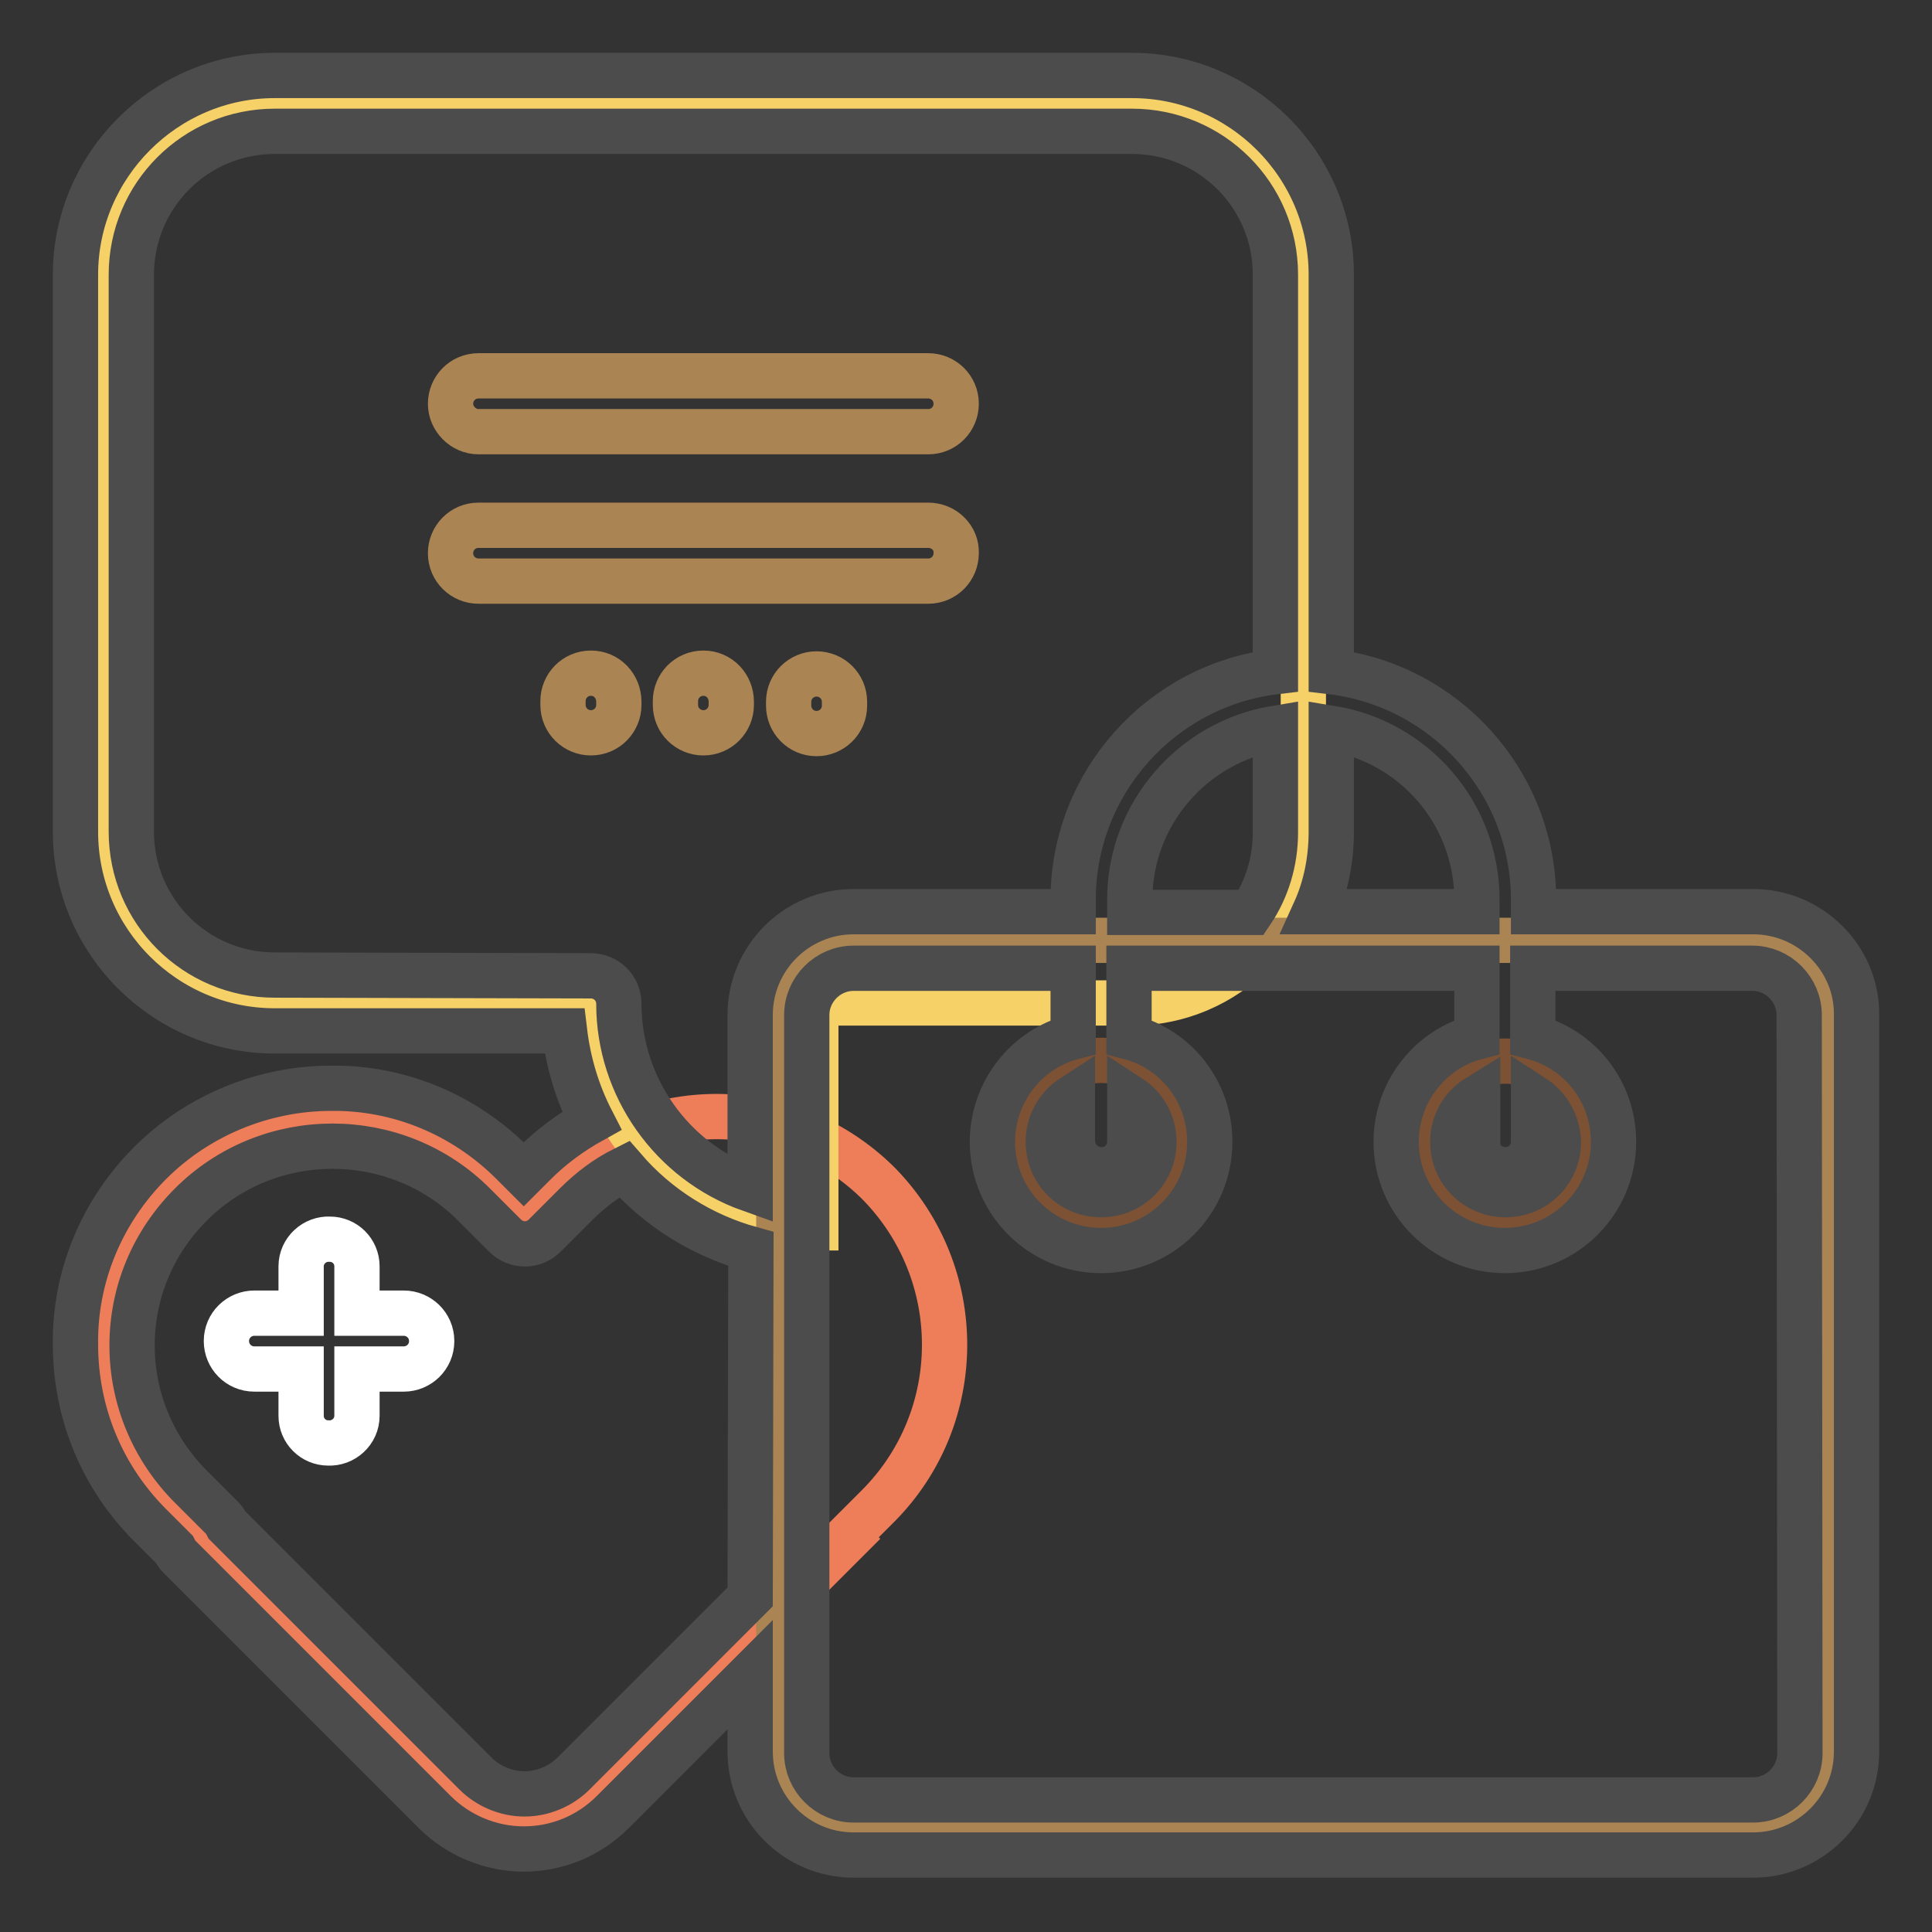 <?xml version="1.0" encoding="utf-8"?>
<!-- Svg Vector Icons : http://www.onlinewebfonts.com/icon -->
<!DOCTYPE svg PUBLIC "-//W3C//DTD SVG 1.1//EN" "http://www.w3.org/Graphics/SVG/1.1/DTD/svg11.dtd">
<svg version="1.1" xmlns="http://www.w3.org/2000/svg" xmlns:xlink="http://www.w3.org/1999/xlink" x="0px" y="0px" viewBox="0 0 256 256" enable-background="new 0 0 256 256" xml:space="preserve">
<rect x="0" y="0" width="256" height="256" fill="#333333" stroke="none"/>
<g> <path stroke-width="6" fill-opacity="0" stroke="#ee7d59"  d="M116.3,199.6l-4.1,4.1l0.2,0.2l-33.8,33.8c-5,5-13.2,5-18.3,0c0,0,0,0,0,0l-33.8-33.8l0.2-0.2l-4.1-4.1 c-11.8-11.8-11.8-30.9,0-42.8c11.8-11.8,30.9-11.8,42.8,0l4.1,4.1l4.1-4.1c11.8-11.8,30.9-11.8,42.8,0 C128.1,168.7,128.1,187.8,116.3,199.6z"/> <path stroke-width="6" fill-opacity="0" stroke="#ffffff"  d="M57.2,177.7c0,2.1-1.7,3.7-3.7,3.7h-6.2v6.2c0,2.1-1.8,3.7-3.8,3.6c-2,0-3.6-1.6-3.6-3.6v-6.2h-6.2 c-2.1,0-3.7-1.7-3.7-3.7c0-2.1,1.7-3.7,3.7-3.7h6.2v-6.2c0-2.1,1.8-3.7,3.8-3.6c2,0,3.6,1.6,3.6,3.6v6.2h6.2 C55.5,174,57.2,175.6,57.2,177.7z"/> <path stroke-width="6" fill-opacity="0" stroke="#f6d168"  d="M36.4,13.7H150c12.5,0,22.7,10.2,22.7,22.7v73.8c0,12.5-10.2,22.7-22.7,22.7h-41.9v29.8 c-16.5,0-29.8-13.3-29.8-29.8H36.4c-12.5,0-22.7-10.2-22.7-22.7V36.4C13.7,23.9,23.9,13.7,36.4,13.7L36.4,13.7z"/> <path stroke-width="6" fill-opacity="0" stroke="#aa8453"  d="M111.9,93v0.5c0,2.1-1.7,3.7-3.7,3.7c-2.1,0-3.7-1.7-3.7-3.7V93c0-2.1,1.7-3.7,3.7-3.7 C110.2,89.3,111.9,90.9,111.9,93z M93.2,89.2c-2.1,0-3.7,1.7-3.7,3.7v0.5c0,2.1,1.7,3.7,3.7,3.7c2.1,0,3.7-1.7,3.7-3.7V93 C96.9,90.9,95.3,89.2,93.2,89.2C93.2,89.2,93.2,89.2,93.2,89.2z M78.3,89.2c-2.1,0-3.7,1.7-3.7,3.7v0.5c0,2.1,1.7,3.7,3.7,3.7 c2.1,0,3.7-1.7,3.7-3.7V93C82,90.9,80.4,89.2,78.3,89.2z M63.4,57.2H123c2.1,0,3.7-1.7,3.7-3.7c0-2.1-1.7-3.7-3.7-3.7H63.4 c-2.1,0-3.7,1.7-3.7,3.7C59.7,55.5,61.4,57.2,63.4,57.2L63.4,57.2z M123,69.6H63.4c-2.1,0-3.7,1.7-3.7,3.7c0,2.1,1.7,3.7,3.7,3.7 H123c2.1,0,3.7-1.7,3.7-3.7C126.8,71.3,125.1,69.6,123,69.6z M113.1,124.6h119.2c5.5,0,9.9,4.4,9.9,9.9v97.8c0,5.5-4.4,9.9-9.9,9.9 H113.1c-5.5,0-9.9-4.4-9.9-9.9v-97.8C103.2,129,107.6,124.6,113.1,124.6L113.1,124.6z"/> <path stroke-width="6" fill-opacity="0" stroke="#7d5133"  d="M156.7,151.3c0.1,5.9-4.6,10.8-10.6,10.8c-5.9,0.1-10.8-4.6-10.8-10.6c0-0.1,0-0.2,0-0.3 c0-5.9,4.8-10.7,10.7-10.7C151.9,140.6,156.7,145.4,156.7,151.3L156.7,151.3z M199.5,140.6c-5.9,0-10.7,4.8-10.7,10.7 s4.8,10.7,10.7,10.7c0,0,0,0,0,0c5.9,0,10.7-4.8,10.7-10.7C210.2,145.4,205.4,140.6,199.5,140.6z"/> <path stroke-width="6" fill-opacity="0" stroke="#4d4c4c"  d="M232.3,120.8h-29.1v-1.6c0-15.5-11.7-28.4-26.8-30.2V36.4c0-14.6-11.9-26.4-26.4-26.4H36.4 C21.9,10,10,21.9,10,36.4v73.8c0,14.6,11.9,26.4,26.4,26.4h38.4c0.5,4.2,1.7,8.2,3.6,11.9c-2.7,1.5-5.3,3.4-7.5,5.6l-1.5,1.5 l-1.5-1.5c-6.4-6.4-15-10-24-9.9c-9,0-17.7,3.6-24,9.9c-6.4,6.4-10,15-9.9,24c0,9.1,3.5,17.6,9.9,24l3.2,3.2c0.2,0.4,0.4,0.7,0.7,1 l33.8,33.8c3.1,3.1,7.4,4.9,11.8,4.9c4.4,0,8.6-1.7,11.8-4.9l18.2-18.2v10.2c0,7.5,6.1,13.7,13.7,13.7h119.2 c7.5,0,13.7-6.1,13.7-13.7v-97.8C246,127,239.9,120.8,232.3,120.8L232.3,120.8z M195.7,119.2v1.6h-21.5c1.5-3.3,2.2-6.9,2.2-10.6 V96.5C187.4,98.3,195.7,107.8,195.7,119.2L195.7,119.2z M149.7,120.8v-1.6c0-11.4,8.4-20.9,19.3-22.7v13.8c0,3.8-1.1,7.5-3.2,10.6 H149.7z M36.4,129.2c-10.5,0-19-8.5-19-19V36.4c0-10.5,8.5-19,19-19H150c10.5,0,19,8.5,19,19V89c-15.1,1.8-26.8,14.7-26.8,30.2v1.6 h-29.1c-7.5,0-13.7,6.1-13.7,13.7v23.1C89,153.9,82,144,82,133c0-2.1-1.7-3.7-3.7-3.7c0,0,0,0,0,0L36.4,129.2L36.4,129.2z  M99.4,211.6L76,235c-1.7,1.7-4.1,2.7-6.5,2.7c-2.4,0-4.8-1-6.5-2.7l-32.9-32.9c-0.2-0.4-0.4-0.7-0.7-1l-4.1-4.1 c-5-5-7.8-11.7-7.8-18.7c0-7.1,2.8-13.7,7.8-18.7c10.3-10.3,27.2-10.3,37.5,0l4.1,4.1c1.5,1.5,3.8,1.5,5.3,0l0,0l4.1-4.1 c1.9-1.9,4-3.5,6.4-4.7c4.4,5.1,10.3,8.8,16.8,10.6L99.4,211.6L99.4,211.6L99.4,211.6z M238.5,232.3c0,3.4-2.8,6.2-6.2,6.2H113.1 c-3.4,0-6.2-2.8-6.2-6.2v-97.8c0-3.4,2.8-6.2,6.2-6.2h29.1v9.1c-6.2,1.6-10.7,7.3-10.7,13.9c0,8,6.5,14.4,14.4,14.4 c8,0,14.4-6.5,14.4-14.4c0-6.7-4.5-12.3-10.7-13.9v-9.1h46.1v9.1c-6.2,1.6-10.7,7.3-10.7,13.9c0,8,6.5,14.4,14.4,14.4 c8,0,14.4-6.5,14.4-14.4c0-6.7-4.5-12.3-10.7-13.9v-9.1h29.1c3.4,0,6.2,2.8,6.2,6.2L238.5,232.3L238.5,232.3z M146,155 c2.1,0,3.7-1.7,3.7-3.7l0,0v-5.9c2,1.3,3.2,3.5,3.2,5.9c0,3.9-3.1,7-7,7c-3.9,0-7-3.1-7-7c0-2.4,1.2-4.6,3.2-5.9v5.9 C142.2,153.4,143.9,155,146,155z M199.5,155c2.1,0,3.7-1.7,3.7-3.7l0,0v-5.9c2,1.3,3.2,3.5,3.3,5.9c0,3.9-3.1,7-7,7 c-3.9,0-7-3.1-7-7c0-2.4,1.2-4.6,3.3-5.9v5.9C195.7,153.4,197.4,155,199.5,155L199.5,155z"/></g>
</svg>